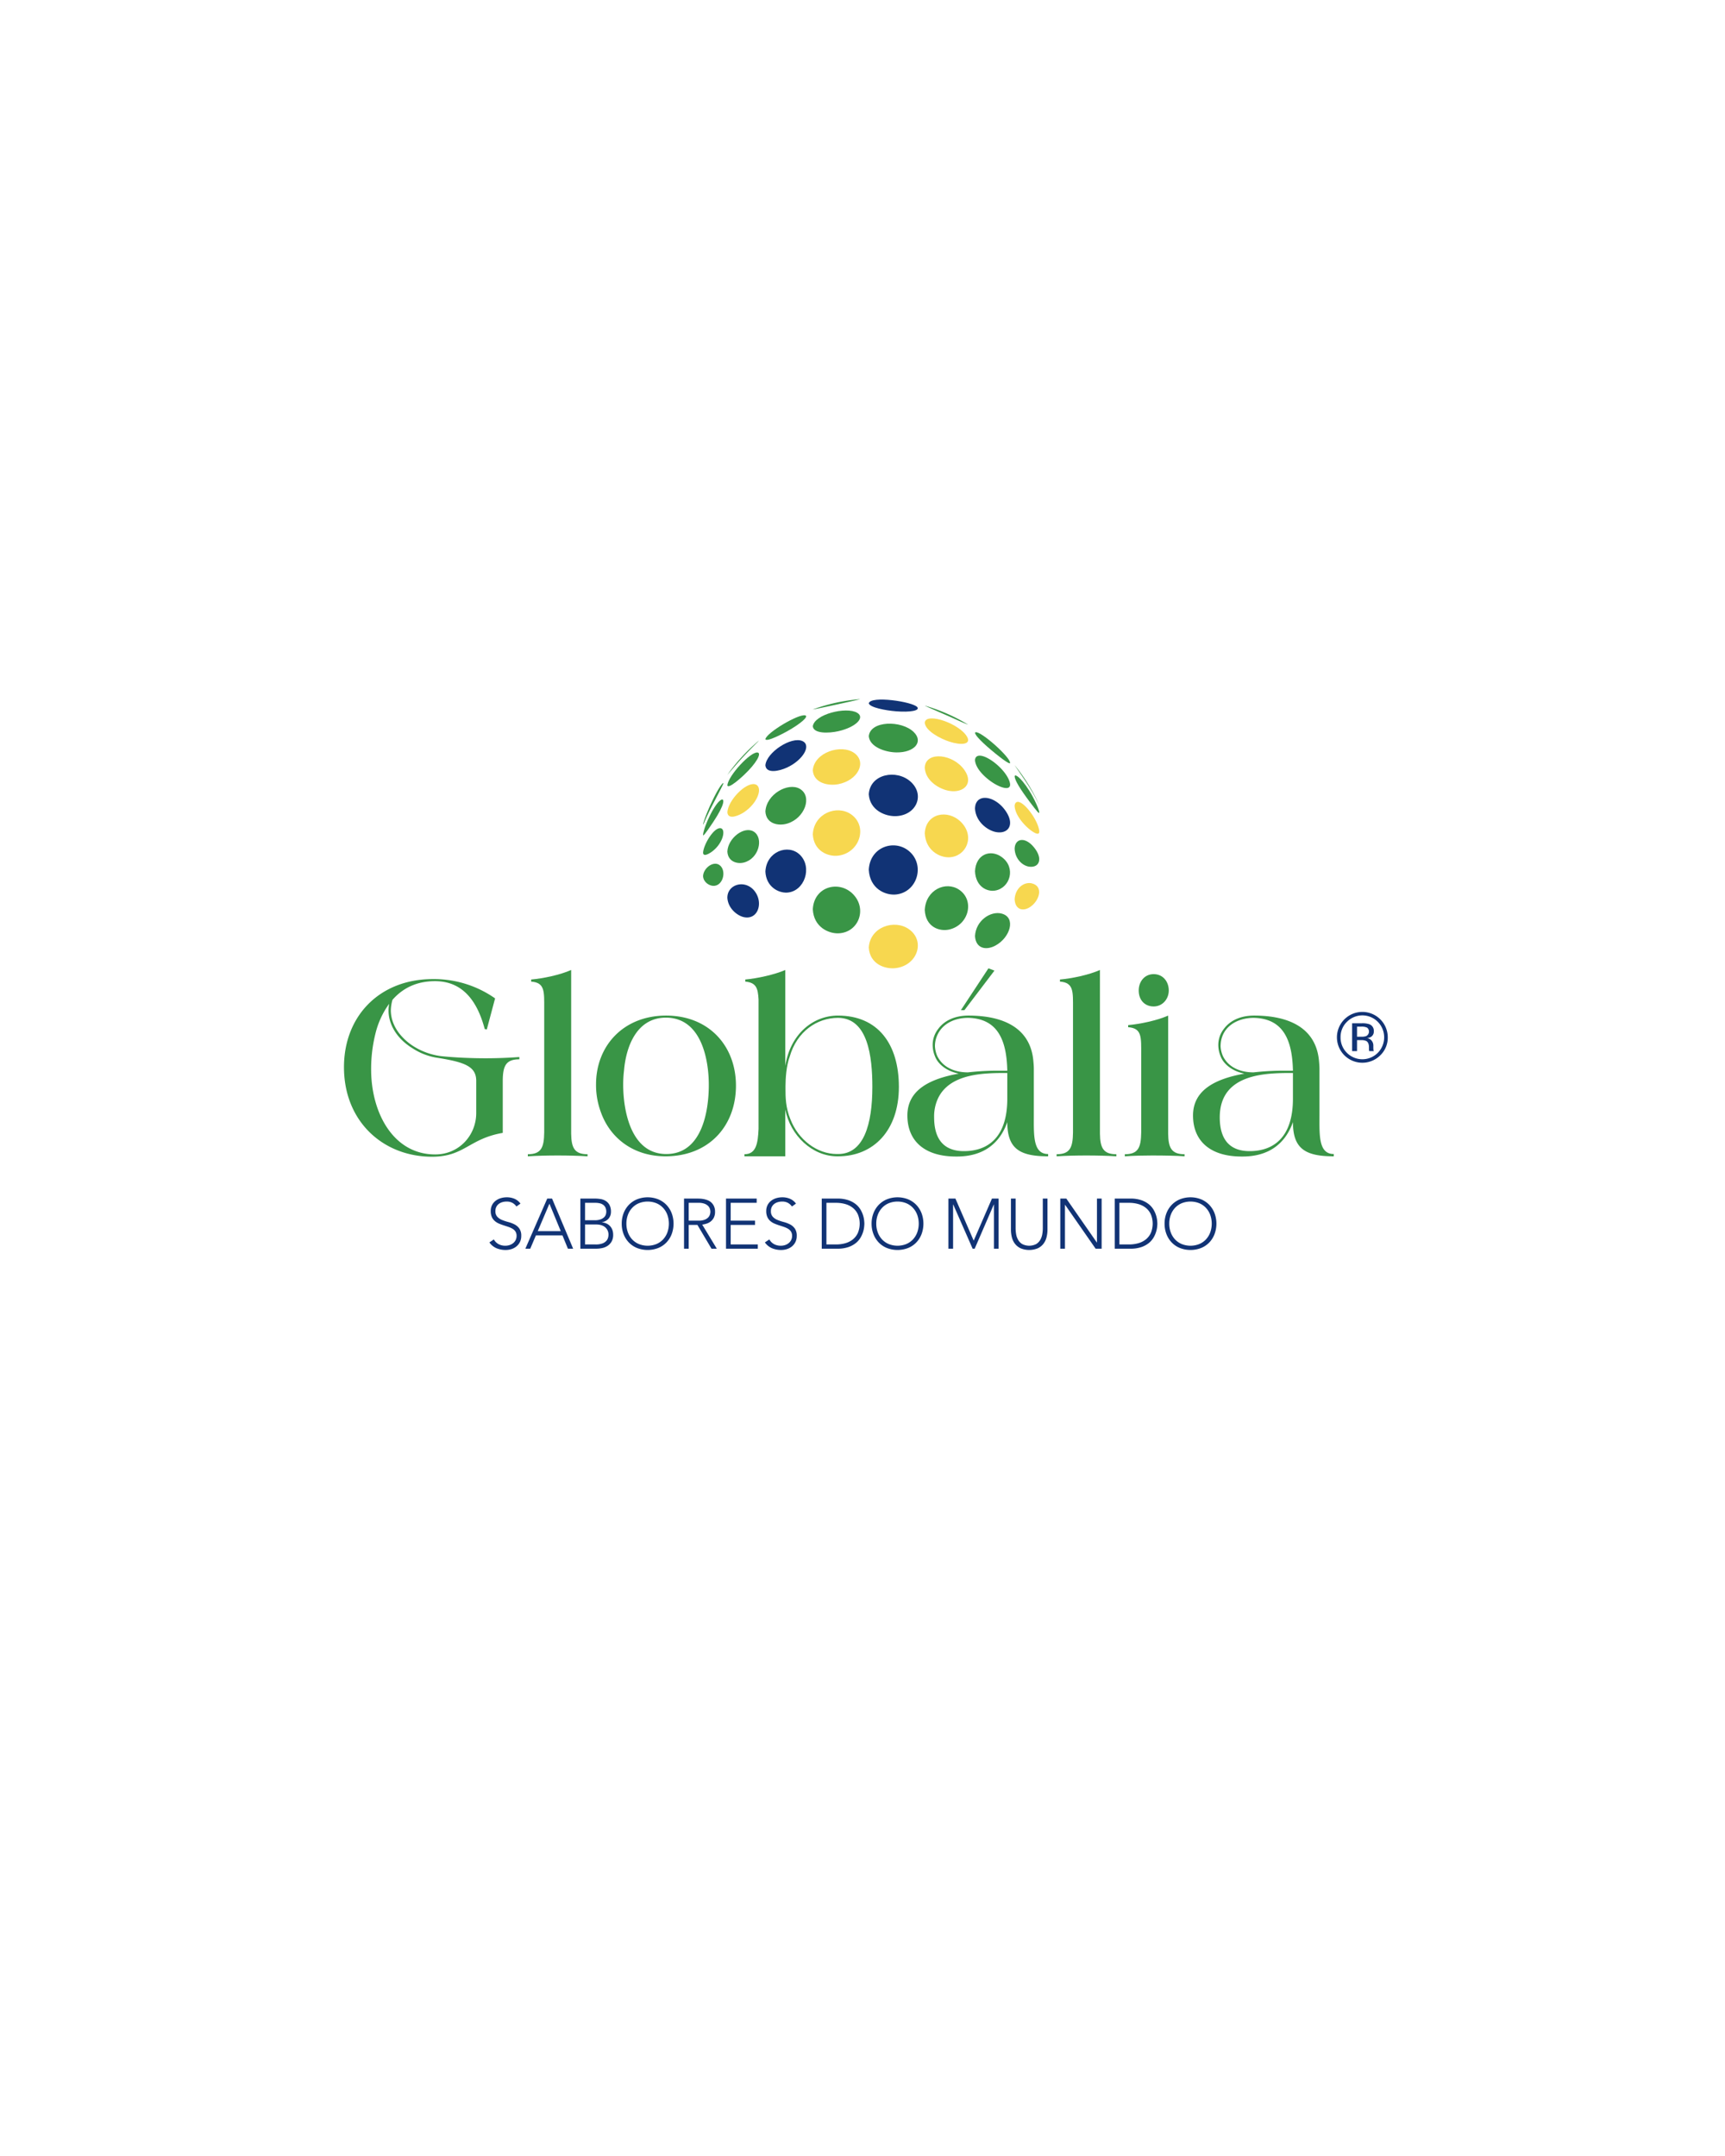 <svg xmlns="http://www.w3.org/2000/svg" xmlns:xlink="http://www.w3.org/1999/xlink" id="Layer_1" data-name="Layer 1" viewBox="0 0 1080 1350"><defs><clipPath id="clip-path"><rect x="0.419" y="-1401.13" width="1079.162" height="1356.272" fill="none"></rect></clipPath></defs><title>globalia capa</title><path d="M270.905,613.076a66.496,66.496,0,0,1,39.063,12.069l-5.191,19.466-1.298-.26c-4.542-17.13-13.497-29.978-31.146-29.978-11.55,0-20.245,4.413-26.604,11.68a24.974,24.974,0,0,0-1.038,6.619c0,4.412,1.557,10.901,7.657,17.13,6.099,6.359,15.184,10.512,24.138,11.55,9.214.908,18.818,1.298,27.642,1.298,8.306,0,15.703-.39,21.024-.779V663.299c-8.306,0-10.252,4.023-10.382,12.978v33.093c-21.153,3.633-24.009,14.924-44.254,14.924-30.627,0-55.155-22.062-55.155-56.063C215.361,635.916,237.942,613.076,270.905,613.076Zm-38.543,56.583c0,27.123,13.886,53.208,40.101,53.208,14.924,0,25.696-11.939,25.696-25.955V676.796c0-9.214-7.527-11.81-24.917-14.535a39.021,39.021,0,0,1-14.924-5.84c-10.382-6.359-15.054-15.443-15.054-23.619a23.895,23.895,0,0,1,.389-4.283,53.067,53.067,0,0,0-8.565,18.558A91.223,91.223,0,0,0,232.362,669.658Z" fill="#399546"></path><path d="M330.475,724.034v-1.298c8.436,0,10.123-4.282,10.252-13.626V631.764c0-10.901.519-16.482-8.176-17.131v-1.298c7.397-.648,18.039-2.854,25.047-5.969V709.889c.13,8.825,2.076,12.848,10.252,12.848v1.298c-6.229-.389-12.459-.519-18.688-.519S336.704,723.645,330.475,724.034Z" fill="#399546"></path><path d="M373.172,679.002c0-24.268,17.26-43.086,43.864-43.086,26.864,0,43.735,19.077,43.735,43.864,0,25.307-17.001,44.254-44.124,44.254-19.986,0-34.521-11.291-40.36-27.383A48.998,48.998,0,0,1,373.172,679.002Zm17.001.13c0,16.611,4.931,43.475,26.993,43.475,22.192,0,26.604-26.474,26.604-43.215,0-16.611-4.931-42.177-26.864-42.177-18.039,0-24.917,17.649-26.215,33.093A72.63,72.63,0,0,0,390.173,679.132Z" fill="#399546"></path><path d="M474.919,706.904V625.794c-.389-7.008-1.427-10.512-8.306-11.161v-1.298c7.268-.648,18.169-2.984,25.047-5.969v60.086c3.115-19.986,17.39-31.536,32.963-31.536,24.917,0,38.154,17.65,38.154,44.643,0,27.513-16.092,43.475-38.024,43.475h-.649c-15.443,0-29.329-12.978-32.444-29.329v29.329H466.094v-1.298C473.492,722.737,474.53,715.729,474.919,706.904Zm16.871-24.917c0,4.542,0,11.55,3.115,18.947,4.931,12.718,16.611,21.672,29.07,21.672h.779c15.963,0,21.413-18.428,21.413-42.047,0-18.817-2.725-43.215-21.543-43.215-12.978,0-25.696,8.436-30.238,24.398-2.076,5.451-2.595,13.756-2.595,18.298Z" fill="#399546"></path><path d="M600.287,672.254c-7.917-1.557-13.237-6.229-14.924-10.901a18.452,18.452,0,0,1-1.427-6.619,16.232,16.232,0,0,1,3.504-10.512c3.634-4.931,9.993-8.306,18.947-8.306,21.283,0,38.933,7.397,40.62,28.811.13,1.428.26,2.985.26,4.412v29.2c0,12.329-.649,24.268,8.955,24.268v1.428c-17.909,0-25.566-4.802-25.566-21.413-4.802,13.626-15.184,21.413-31.146,21.543h-1.038c-19.596,0-30.368-9.733-30.368-25.696C568.102,681.987,583.026,675.368,600.287,672.254Zm-15.443,27.383c0,13.107,5.58,21.154,18.688,21.154,15.054,0,27.123-8.695,27.123-32.834V671.864c-13.626,0-35.948-.13-43.475,16.092A26.781,26.781,0,0,0,584.843,699.636Zm.519-44.383a17.384,17.384,0,0,0,1.427,5.97c3.634,7.397,11.291,10.252,19.207,10.252a164.784,164.784,0,0,1,20.764-1.038h3.893c-.389-19.077-5.969-32.703-24.528-33.093-8.176,0-15.573,3.374-18.947,10.123A16.426,16.426,0,0,0,585.362,655.253Zm33.482-48.926,3.763,1.428L603.791,632.542h-2.206Z" fill="#399546"></path><path d="M661.543,724.034v-1.298c8.436,0,10.123-4.282,10.252-13.626V631.764c0-10.901.519-16.482-8.176-17.131v-1.298c7.397-.648,18.039-2.854,25.047-5.969V709.889c.13,8.825,2.076,12.848,10.252,12.848v1.298c-6.229-.389-12.459-.519-18.688-.519S667.772,723.645,661.543,724.034Z" fill="#399546"></path><path d="M714.492,709.11V660.315c0-10.901.519-16.482-8.176-17.131V641.886c7.397-.648,18.039-2.855,25.047-5.97v73.973c.13,8.825,2.076,12.848,10.252,12.848v1.298c-5.191-.389-12.588-.519-20.505-.519-5.58,0-11.291.13-16.871.519v-1.298C712.675,722.737,714.362,718.454,714.492,709.11Zm7.786-99.149c5.84,0,9.474,4.672,9.474,10.252,0,5.321-3.893,9.993-9.474,9.993-5.321,0-9.344-3.764-9.344-9.993C712.935,614.503,716.698,609.961,722.279,609.961Z" fill="#399546"></path><path d="M779.121,672.254c-7.917-1.557-13.237-6.229-14.924-10.901a18.452,18.452,0,0,1-1.427-6.619,16.232,16.232,0,0,1,3.504-10.512c3.634-4.931,9.993-8.306,18.947-8.306,21.283,0,38.933,7.397,40.62,28.811.13,1.428.26,2.985.26,4.412v29.2c0,12.329-.649,24.268,8.955,24.268v1.428c-17.909,0-25.566-4.802-25.566-21.413-4.802,13.626-15.184,21.413-31.146,21.543H777.304c-19.596,0-30.368-9.733-30.368-25.696C746.936,681.987,761.86,675.368,779.121,672.254Zm3.244,48.537c15.054,0,27.123-8.695,27.123-32.834V671.864c-16.092,0-45.811-.13-45.811,27.772C763.677,712.744,769.258,720.79,782.365,720.79Zm-16.741-59.567c3.634,7.397,11.291,10.252,19.207,10.252a164.784,164.784,0,0,1,20.764-1.038h3.893c-.389-19.077-5.969-32.703-24.528-33.093-10.771,0-20.764,5.97-20.764,17.909A17.384,17.384,0,0,0,765.624,661.223Z" fill="#399546"></path><path d="M309.192,776.079a7.502,7.502,0,0,0,2.992,2.97,8.801,8.801,0,0,0,4.189.975,8.366,8.366,0,0,0,2.748-.443,7.005,7.005,0,0,0,2.239-1.241,5.842,5.842,0,0,0,1.507-1.928,5.718,5.718,0,0,0,.554-2.549,4.9,4.9,0,0,0-.687-2.704,5.517,5.517,0,0,0-1.84-1.751,13.602,13.602,0,0,0-2.593-1.175q-1.441-.487-2.97-.975-1.529-.488-2.97-1.108a9.938,9.938,0,0,1-2.593-1.618,7.205,7.205,0,0,1-1.84-2.504,8.953,8.953,0,0,1-.687-3.724,8.072,8.072,0,0,1,.82-3.702,7.909,7.909,0,0,1,2.217-2.704,9.874,9.874,0,0,1,3.214-1.641,13.008,13.008,0,0,1,3.812-.554,12.341,12.341,0,0,1,4.766.909,9.056,9.056,0,0,1,3.79,3.037l-2.527,1.817a7.428,7.428,0,0,0-2.593-2.327,7.526,7.526,0,0,0-3.524-.776,9.57,9.57,0,0,0-2.704.377,6.761,6.761,0,0,0-2.239,1.108,5.456,5.456,0,0,0-1.529,1.84,5.598,5.598,0,0,0-.576,2.616,5.052,5.052,0,0,0,1.197,3.613,8.434,8.434,0,0,0,2.992,1.995,31.685,31.685,0,0,0,3.901,1.286,18.908,18.908,0,0,1,3.901,1.485,8.415,8.415,0,0,1,2.992,2.593,7.726,7.726,0,0,1,1.197,4.588,8.508,8.508,0,0,1-.798,3.768,8.286,8.286,0,0,1-2.15,2.771,9.295,9.295,0,0,1-3.125,1.707,11.844,11.844,0,0,1-3.679.576,14.772,14.772,0,0,1-5.719-1.086,10.458,10.458,0,0,1-4.477-3.657Z" fill="#113375"></path><path d="M342.617,750.5H345.631L358.841,781.886h-3.28l-3.414-8.334H335.524l-3.546,8.334h-3.059Zm1.374,3.192-7.314,17.2h14.407Z" fill="#113375"></path><path d="M363.363,750.5h9.043a22.937,22.937,0,0,1,3.591.288,8.563,8.563,0,0,1,3.258,1.197,6.941,6.941,0,0,1,2.35,2.527,8.722,8.722,0,0,1,.909,4.278,6.474,6.474,0,0,1-1.418,4.167,6.969,6.969,0,0,1-4.211,2.349v.089a8.359,8.359,0,0,1,2.837.731,7.09,7.09,0,0,1,2.216,1.596,7.004,7.004,0,0,1,1.441,2.372,8.622,8.622,0,0,1,.51,3.015,8.367,8.367,0,0,1-1.042,4.411,7.977,7.977,0,0,1-2.615,2.682,10.027,10.027,0,0,1-3.414,1.33,18.178,18.178,0,0,1-3.436.354H363.363Zm2.926,13.565h6.073a10.248,10.248,0,0,0,3.679-.554,6.368,6.368,0,0,0,2.217-1.352,4.016,4.016,0,0,0,1.064-1.707,6.255,6.255,0,0,0-.288-4.389,4.599,4.599,0,0,0-1.485-1.729,5.99,5.99,0,0,0-2.172-.909,12.466,12.466,0,0,0-2.615-.266h-6.472Zm0,15.161h6.694a11.495,11.495,0,0,0,4.145-.621,6.328,6.328,0,0,0,2.416-1.552,4.893,4.893,0,0,0,1.131-1.973,7.151,7.151,0,0,0,.288-1.884,6.208,6.208,0,0,0-.665-2.97,5.906,5.906,0,0,0-1.729-2.017,7.148,7.148,0,0,0-2.416-1.13,10.715,10.715,0,0,0-2.726-.355h-7.137Z" fill="#113375"></path><path d="M389.251,766.193a17.744,17.744,0,0,1,1.197-6.605,15.723,15.723,0,0,1,3.325-5.209,15.091,15.091,0,0,1,5.12-3.436,18.078,18.078,0,0,1,13.166,0,15.093,15.093,0,0,1,5.12,3.436,15.727,15.727,0,0,1,3.325,5.209,18.887,18.887,0,0,1,0,13.232,15.676,15.676,0,0,1-3.325,5.231,14.825,14.825,0,0,1-5.12,3.414,18.389,18.389,0,0,1-13.166,0,14.823,14.823,0,0,1-5.12-3.414,15.673,15.673,0,0,1-3.325-5.231A17.916,17.916,0,0,1,389.251,766.193Zm2.926,0a15.645,15.645,0,0,0,.931,5.453,12.945,12.945,0,0,0,2.66,4.389,12.302,12.302,0,0,0,4.189,2.926,14.847,14.847,0,0,0,11.038,0,12.302,12.302,0,0,0,4.189-2.926,12.945,12.945,0,0,0,2.66-4.389,16.434,16.434,0,0,0,0-10.905,12.945,12.945,0,0,0-2.66-4.389,12.296,12.296,0,0,0-4.189-2.926,14.847,14.847,0,0,0-11.038,0,12.296,12.296,0,0,0-4.189,2.926,12.945,12.945,0,0,0-2.66,4.389A15.645,15.645,0,0,0,392.177,766.193Z" fill="#113375"></path><path d="M428.262,750.5h8.245q.62,0,1.685.044a17.279,17.279,0,0,1,2.305.266,14.195,14.195,0,0,1,2.527.709,7.17,7.17,0,0,1,2.305,1.418,7.375,7.375,0,0,1,1.685,2.35,8.11,8.11,0,0,1,.665,3.458,7.916,7.916,0,0,1-.776,3.724,7.224,7.224,0,0,1-1.951,2.372,8.192,8.192,0,0,1-2.593,1.352,16.695,16.695,0,0,1-2.704.621L448.787,781.886h-3.325l-8.822-14.895h-5.453v14.895h-2.926Zm2.926,13.831h6.206a10.231,10.231,0,0,0,3.746-.576,6.205,6.205,0,0,0,2.239-1.419,4.492,4.492,0,0,0,1.086-1.817,5.601,5.601,0,0,0,0-3.546,4.499,4.499,0,0,0-1.086-1.817,6.225,6.225,0,0,0-2.239-1.418,10.24,10.24,0,0,0-3.746-.577h-6.206Z" fill="#113375"></path><path d="M454.549,750.5h19.195v2.66H457.475v11.171H472.725v2.66H457.475v12.235h16.979V781.886h-19.904Z" fill="#113375"></path><path d="M481.679,776.079A7.503,7.503,0,0,0,484.671,779.049a8.802,8.802,0,0,0,4.189.975,8.366,8.366,0,0,0,2.749-.443,7.006,7.006,0,0,0,2.239-1.241,5.845,5.845,0,0,0,1.507-1.928,5.719,5.719,0,0,0,.554-2.549,4.901,4.901,0,0,0-.687-2.704,5.521,5.521,0,0,0-1.84-1.751,13.602,13.602,0,0,0-2.593-1.175q-1.441-.487-2.97-.975-1.529-.488-2.97-1.108a9.937,9.937,0,0,1-2.594-1.618,7.205,7.205,0,0,1-1.84-2.504,8.953,8.953,0,0,1-.687-3.724,8.069,8.069,0,0,1,.82-3.702,7.904,7.904,0,0,1,2.217-2.704,9.873,9.873,0,0,1,3.214-1.641,13.008,13.008,0,0,1,3.812-.554,12.341,12.341,0,0,1,4.766.909,9.057,9.057,0,0,1,3.79,3.037l-2.527,1.817a7.427,7.427,0,0,0-2.593-2.327,7.527,7.527,0,0,0-3.524-.776,9.572,9.572,0,0,0-2.704.377,6.764,6.764,0,0,0-2.239,1.108,5.457,5.457,0,0,0-1.529,1.84,5.596,5.596,0,0,0-.576,2.616,5.052,5.052,0,0,0,1.197,3.613,8.435,8.435,0,0,0,2.992,1.995,31.674,31.674,0,0,0,3.901,1.286,18.912,18.912,0,0,1,3.901,1.485,8.413,8.413,0,0,1,2.992,2.593,7.725,7.725,0,0,1,1.197,4.588,8.508,8.508,0,0,1-.798,3.768,8.288,8.288,0,0,1-2.15,2.771,9.295,9.295,0,0,1-3.125,1.707,11.845,11.845,0,0,1-3.679.576,14.772,14.772,0,0,1-5.719-1.086,10.458,10.458,0,0,1-4.477-3.657Z" fill="#113375"></path><path d="M514.483,750.5H524.191a20.983,20.983,0,0,1,6.916.998,15.388,15.388,0,0,1,4.721,2.549,12.665,12.665,0,0,1,2.97,3.436,16.784,16.784,0,0,1,2.239,6.738q.133,1.397.133,1.973,0,.576-.133,1.973a16.784,16.784,0,0,1-2.239,6.738,12.651,12.651,0,0,1-2.97,3.436,15.378,15.378,0,0,1-4.721,2.549,20.983,20.983,0,0,1-6.916.998h-9.708Zm2.926,28.726h6.029a20.964,20.964,0,0,0,5.807-.776,13.288,13.288,0,0,0,4.699-2.372,11.178,11.178,0,0,0,3.147-4.056,15.319,15.319,0,0,0,0-11.659,11.178,11.178,0,0,0-3.147-4.056,13.304,13.304,0,0,0-4.699-2.372,21.001,21.001,0,0,0-5.807-.776h-6.029Z" fill="#113375"></path><path d="M545.691,766.193a17.744,17.744,0,0,1,1.197-6.605,15.723,15.723,0,0,1,3.325-5.209,15.091,15.091,0,0,1,5.12-3.436,18.078,18.078,0,0,1,13.166,0,15.093,15.093,0,0,1,5.12,3.436,15.727,15.727,0,0,1,3.325,5.209,18.887,18.887,0,0,1,0,13.232,15.676,15.676,0,0,1-3.325,5.231,14.825,14.825,0,0,1-5.12,3.414,18.389,18.389,0,0,1-13.166,0,14.823,14.823,0,0,1-5.12-3.414,15.673,15.673,0,0,1-3.325-5.231A17.916,17.916,0,0,1,545.691,766.193Zm2.926,0a15.645,15.645,0,0,0,.931,5.453,12.945,12.945,0,0,0,2.66,4.389,12.302,12.302,0,0,0,4.189,2.926,14.847,14.847,0,0,0,11.038,0,12.302,12.302,0,0,0,4.189-2.926,12.945,12.945,0,0,0,2.66-4.389,16.434,16.434,0,0,0,0-10.905,12.945,12.945,0,0,0-2.66-4.389,12.296,12.296,0,0,0-4.189-2.926,14.847,14.847,0,0,0-11.038,0,12.296,12.296,0,0,0-4.189,2.926,12.945,12.945,0,0,0-2.66,4.389A15.645,15.645,0,0,0,548.617,766.193Z" fill="#113375"></path><path d="M593.789,750.5h4.389l11.437,26.332,11.437-26.332h4.167V781.886h-2.926V754.224h-.089l-11.969,27.662H608.95l-12.146-27.662h-.089V781.886h-2.926Z" fill="#113375"></path><path d="M655.806,769.872a19.87,19.87,0,0,1-.576,4.832,11.07,11.07,0,0,1-1.928,4.079,9.679,9.679,0,0,1-3.546,2.837,14.165,14.165,0,0,1-10.772,0,9.673,9.673,0,0,1-3.546-2.837,11.051,11.051,0,0,1-1.928-4.079,19.834,19.834,0,0,1-.576-4.832V750.5h2.926v18.619a22.349,22.349,0,0,0,.311,3.591,10.83,10.83,0,0,0,1.219,3.546,7.494,7.494,0,0,0,2.571,2.704,9.675,9.675,0,0,0,8.822,0,7.498,7.498,0,0,0,2.571-2.704,10.864,10.864,0,0,0,1.219-3.546,22.46,22.46,0,0,0,.31-3.591V750.5h2.926Z" fill="#113375"></path><path d="M663.83,750.5H667.598l19.106,27.485h.089V750.5h2.926V781.886h-3.768l-19.106-27.485h-.089V781.886h-2.926Z" fill="#113375"></path><path d="M697.92,750.5H707.628a20.983,20.983,0,0,1,6.916.998,15.388,15.388,0,0,1,4.721,2.549,12.665,12.665,0,0,1,2.97,3.436,16.784,16.784,0,0,1,2.239,6.738q.133,1.397.133,1.973,0,.576-.133,1.973a16.784,16.784,0,0,1-2.239,6.738,12.651,12.651,0,0,1-2.97,3.436,15.378,15.378,0,0,1-4.721,2.549,20.983,20.983,0,0,1-6.916.998h-9.708Zm2.926,28.726h6.029a20.964,20.964,0,0,0,5.807-.776,13.288,13.288,0,0,0,4.699-2.372,11.178,11.178,0,0,0,3.147-4.056,15.319,15.319,0,0,0,0-11.659,11.178,11.178,0,0,0-3.147-4.056,13.304,13.304,0,0,0-4.699-2.372,21.001,21.001,0,0,0-5.807-.776h-6.029Z" fill="#113375"></path><path d="M729.128,766.193a17.744,17.744,0,0,1,1.197-6.605,15.723,15.723,0,0,1,3.325-5.209,15.091,15.091,0,0,1,5.12-3.436,18.078,18.078,0,0,1,13.166,0,15.093,15.093,0,0,1,5.12,3.436,15.727,15.727,0,0,1,3.325,5.209,18.887,18.887,0,0,1,0,13.232,15.676,15.676,0,0,1-3.325,5.231,14.825,14.825,0,0,1-5.12,3.414,18.389,18.389,0,0,1-13.166,0,14.823,14.823,0,0,1-5.12-3.414,15.673,15.673,0,0,1-3.325-5.231A17.916,17.916,0,0,1,729.128,766.193Zm2.926,0a15.645,15.645,0,0,0,.931,5.453,12.945,12.945,0,0,0,2.66,4.389,12.302,12.302,0,0,0,4.189,2.926,14.847,14.847,0,0,0,11.038,0,12.302,12.302,0,0,0,4.189-2.926,12.945,12.945,0,0,0,2.66-4.389,16.434,16.434,0,0,0,0-10.905,12.945,12.945,0,0,0-2.66-4.389,12.296,12.296,0,0,0-4.189-2.926,14.847,14.847,0,0,0-11.038,0,12.296,12.296,0,0,0-4.189,2.926,12.945,12.945,0,0,0-2.66,4.389A15.645,15.645,0,0,0,732.054,766.193Z" fill="#113375"></path><path d="M465.628,473.545c2.814-2.983,5.624-5.82,7.678-7.895a17.834,17.834,0,0,0,1.849-1.921q-3.842,3.215-7.382,6.756a114.071,114.071,0,0,0-11.284,13.155c-.357.486-.709.98-1.06,1.473l-.038.062c3.42-3.872,6.69-7.872,10.237-11.63" fill="#399546"></path><path d="M465.628,485.426c8.133-7.637,11.303-13.816,8.7-14.235-4.34-.697-18.322,14.423-18.937,20.481.383,2.909,9.228-5.301,10.237-6.245" fill="#399546"></path><path d="M465.628,508.708c9.116-5.939,12.318-16.345,7.043-17.633-5.66-1.381-16.806,9.92-17.28,17.524.368,5.298,7.696,1.766,10.237.11" fill="#f7d74f"></path><path d="M465.628,540.108c9.602-2.348,12.594-15.367,6.34-19.352-5.924-3.776-16.149,3.882-16.577,12.415.332,6.432,6.185,7.928,10.237,6.937" fill="#399546"></path><path d="M465.628,574.254c8.435,1.906,12.08-7.824,7.678-15.045-5.123-8.4-16.174-6.456-17.744,1.102a12.271,12.271,0,0,0-.172,1.71c.335,6.844,6.307,11.347,10.237,12.234" fill="#113375"></path><path d="M446.365,503.508c6.437-12.416,6.437-12.416,6.55-13.104l-.163-.114c-3.408,2.545-11.979,21.71-12.57,26.099a6.228,6.228,0,0,0,.814-1.636c1.057-2.415,2.502-5.722,5.37-11.246" fill="#399546"></path><path d="M446.365,514.989c7.966-11.947,6.889-14.698,5.594-14.354-3.959,1.062-11.413,16.91-11.778,22.115l.093.341c.178.012.653.047,6.09-8.103" fill="#399546"></path><path d="M446.365,532.792c6.64-5.343,8.153-13.776,4.76-14.223-4.209-.559-10.67,10.282-10.943,15.396.223,3.574,6.123-1.125,6.183-1.172" fill="#399546"></path><path d="M446.365,554.676c6.031.412,8.528-8.581,4.76-12.451-3.775-3.874-10.691.997-10.943,6.325.187,3.9,3.8,5.959,6.183,6.126" fill="#399546"></path><path d="M524.839,440.928c3.545-.772,11.956-2.618,13.574-3.105l.009-.041q-4.613.374-9.121,1.11a112.094,112.094,0,0,0-17.372,4.277q-1.497.5-2.975,1.037l-.065.032c1.041-.092,9.249-1.852,15.95-3.309" fill="#399546"></path><path d="M524.839,457.852c10.861-2.445,17.032-8.495,11.79-11.558-6.812-3.989-26.88.973-27.741,8.528.561,4.695,10.083,4.351,15.95,3.03" fill="#399546"></path><path d="M524.839,491.03c12.128-2.333,17.999-13.592,10.137-19.426-8.118-6.028-25.339-.493-26.087,10.777.54,7.978,9.653,9.863,15.95,8.649" fill="#f7d74f"></path><path d="M524.839,535.769c13.482-1.737,18.679-18.394,8.059-25.832-8.904-6.242-23.332-.644-24.009,12.457.549,10.566,9.659,14.182,15.95,13.374" fill="#f7d74f"></path><path d="M524.839,584.417c12.773-.403,18.326-15.369,9.146-24.633-8.688-8.77-24.372-4.754-25.096,9.585.57,11.314,10.086,15.235,15.95,15.048" fill="#399546"></path><path d="M492.757,457.941c8.563-4.772,13.864-9.45,11.347-10.008-4.348-.965-24.128,10.851-24.899,14.879.585,2.331,13.425-4.799,13.553-4.871" fill="#399546"></path><path d="M492.757,480.597c10.045-4.666,15.443-13.959,9.631-16.571-6.942-3.12-22.542,7.1-23.184,15.188.466,5.378,8.56,3.701,13.553,1.383" fill="#113375"></path><path d="M492.757,515.728c11.071-3.226,16.138-17.088,7.975-21.813-7.269-4.209-20.916,3.312-21.528,14.214.454,7.831,8.198,9.158,13.553,7.599" fill="#399546"></path><path d="M492.757,558.909c10.964-.638,16.108-15.952,7.975-23.748-7.281-6.987-20.931-2.019-21.528,10.59.454,9.587,8.201,13.467,13.553,13.158" fill="#113375"></path><path d="M594.393,448.654c3.886,1.692,7.682,3.585,11.659,5.069l.006-.033q-3.206-1.941-6.551-3.674a112.446,112.446,0,0,0-16.2-6.848q-2.115-.703-4.266-1.326l-.065-.009c.896.501,2.831,1.344,15.416,6.821" fill="#399546"></path><path d="M594.393,464.385c7.441,2.425,13.699,1.837,11.154-2.903-4.366-8.136-24.92-15.453-26.496-9.43l-.074.606c.57,5.073,9.756,9.887,15.416,11.727" fill="#f7d74f"></path><path d="M594.393,495.221c8.994,1.431,15.245-4.55,9.557-12.861-7.046-10.299-23.567-12.026-24.899-2.603-.045.324-.054.758-.074,1.087.549,8.31,9.347,13.41,15.416,14.377" fill="#f7d74f"></path><path d="M594.393,536.793c10.612-.469,16.366-13.211,7.07-22.279-8.111-7.916-21.827-5.357-22.486,7.249.561,10.816,9.353,15.3,15.416,15.03" fill="#f7d74f"></path><path d="M594.393,582.009c12.232-2.903,15.974-18.278,6.07-24.932-8.329-5.589-20.845.045-21.486,12.725.549,10.81,9.347,13.645,15.416,12.207" fill="#399546"></path><path d="M561.137,445.4c8.97.692,14.876-.481,13.169-2.612-2.742-3.423-29.197-7.355-30.373-2.405.591,2.595,10.415,4.498,17.203,5.016" fill="#113375"></path><path d="M561.137,471.132c11.38.181,17.212-6.611,10.946-12.748-7.67-7.519-27.271-7.228-28.149,2.609.599,6.811,10.421,10.029,17.203,10.139" fill="#399546"></path><path d="M561.137,511.029c12.648-.636,18.025-13.265,9.136-21.448-8.868-8.16-25.559-5.034-26.339,7.738.608,10.024,10.427,14.052,17.203,13.71" fill="#113375"></path><path d="M561.137,560.073c13.164-1.473,18.218-18.427,8.076-27.073-9.13-7.782-24.547-2.838-25.28,11.576.605,11.95,10.423,16.253,17.203,15.497" fill="#113375"></path><path d="M561.137,606.156c13.289-1.903,18.268-16.854,8.076-24.235-9.119-6.604-24.532-1.54-25.28,11.409.605,10.46,10.423,13.8,17.203,12.826" fill="#f7d74f"></path><path d="M644.54,493c3.015,4.934,4.585,8.053,6.104,11.074l.004-.008q-1.282-2.863-2.722-5.631a112.615,112.615,0,0,0-9.183-14.797q-1.665-2.275-3.443-4.464l-.045-.044c3.072,4.639,6.378,9.121,9.285,13.87" fill="#399546"></path><path d="M644.54,501.873c5.271,7.064,5.666,7.121,6.013,7.171.751-.742-3.057-9.076-6.013-13.745-6.296-9.941-8.846-9.763-8.869-9.756-.33.062-.377.398-.416.692.255,2.526,3.202,7.495,9.285,15.639" fill="#399546"></path><path d="M644.54,519.255c1.543,1.249,6.547,5.013,6.104.97-.816-7.476-11.973-21.845-14.973-17.227a3.711,3.711,0,0,0-.416,1.733c.365,5.832,6.008,11.876,9.285,14.524" fill="#f7d74f"></path><path d="M644.54,542.697c6.211.713,8.649-5.099,2.724-12.249-5.444-6.568-11.353-5.447-11.962.214-.026.276-.033.643-.047.919.317,6.326,4.968,10.624,9.285,11.116" fill="#399546"></path><path d="M644.54,568.19c6.165-3.764,9.151-13.241,1.445-15.072-4.779-1.131-10.382,2.897-10.73,9.988.323,6.441,5.069,7.654,9.285,5.084" fill="#f7d74f"></path><path d="M623.186,471.808c8.198,6.616,8.937,6.207,9.18,6.069.88-3.2-18.568-20.551-21.676-19.34l-.249.377c.531,2.846,9.89,10.59,12.745,12.894" fill="#399546"></path><path d="M623.186,491.063c5.429,3.063,10.273,3.669,9.035-1.107-2.287-8.81-17.764-20.303-21.231-15.767a3.45,3.45,0,0,0-.549,1.861c.475,6.002,7.883,12.265,12.745,15.013" fill="#399546"></path><path d="M623.186,520.92c7.476,1.635,12.264-3.823,6.987-12.288-6.017-9.647-17.485-12.277-19.483-4.465a12.461,12.461,0,0,0-.249,2.083c.465,8.296,7.731,13.574,12.745,14.669" fill="#113375"></path><path d="M623.186,557.618c9.228-1.701,13.108-14.318,3.981-20.973-6.943-5.061-16.21-1.888-16.726,8.902.469,9.862,7.735,13,12.745,12.071" fill="#399546"></path><path d="M623.186,592.104c9.275-4.971,13.161-17.583,3.981-20.04-6.943-1.861-16.21,4.369-16.726,14.021.43,7.816,6.818,9.195,12.745,6.019" fill="#399546"></path><path d="M864.203,660.778a15.912,15.912,0,1,1,4.654-11.277A15.299,15.299,0,0,1,864.203,660.778Zm-20.91-20.953a13.219,13.219,0,0,0-3.983,9.676,13.379,13.379,0,0,0,3.961,9.74,13.639,13.639,0,0,0,19.351,0,13.823,13.823,0,0,0,0-19.416,13.614,13.614,0,0,0-19.329,0Zm9.351.909a13.325,13.325,0,0,1,4.762.627,4.326,4.326,0,0,1,2.706,4.416,3.804,3.804,0,0,1-1.71,3.441,6.669,6.669,0,0,1-2.533.844,4.25,4.25,0,0,1,3.009,1.71,4.785,4.785,0,0,1,.952,2.706v1.277q0,.606.043,1.299a2.807,2.807,0,0,0,.151.909l.108.216h-2.879c-.015-.058-.029-.115-.043-.173-.014-.057-.029-.122-.043-.194l-.065-.563v-1.385q0-3.031-1.645-4.004a7.374,7.374,0,0,0-3.42-.563h-2.424v6.883h-3.074V640.734Zm3.301,2.749a7.956,7.956,0,0,0-3.712-.649h-2.619V649.154h2.771a8.316,8.316,0,0,0,2.922-.389,3.145,3.145,0,0,0,.639-5.282Z" fill="#113375"></path></svg>